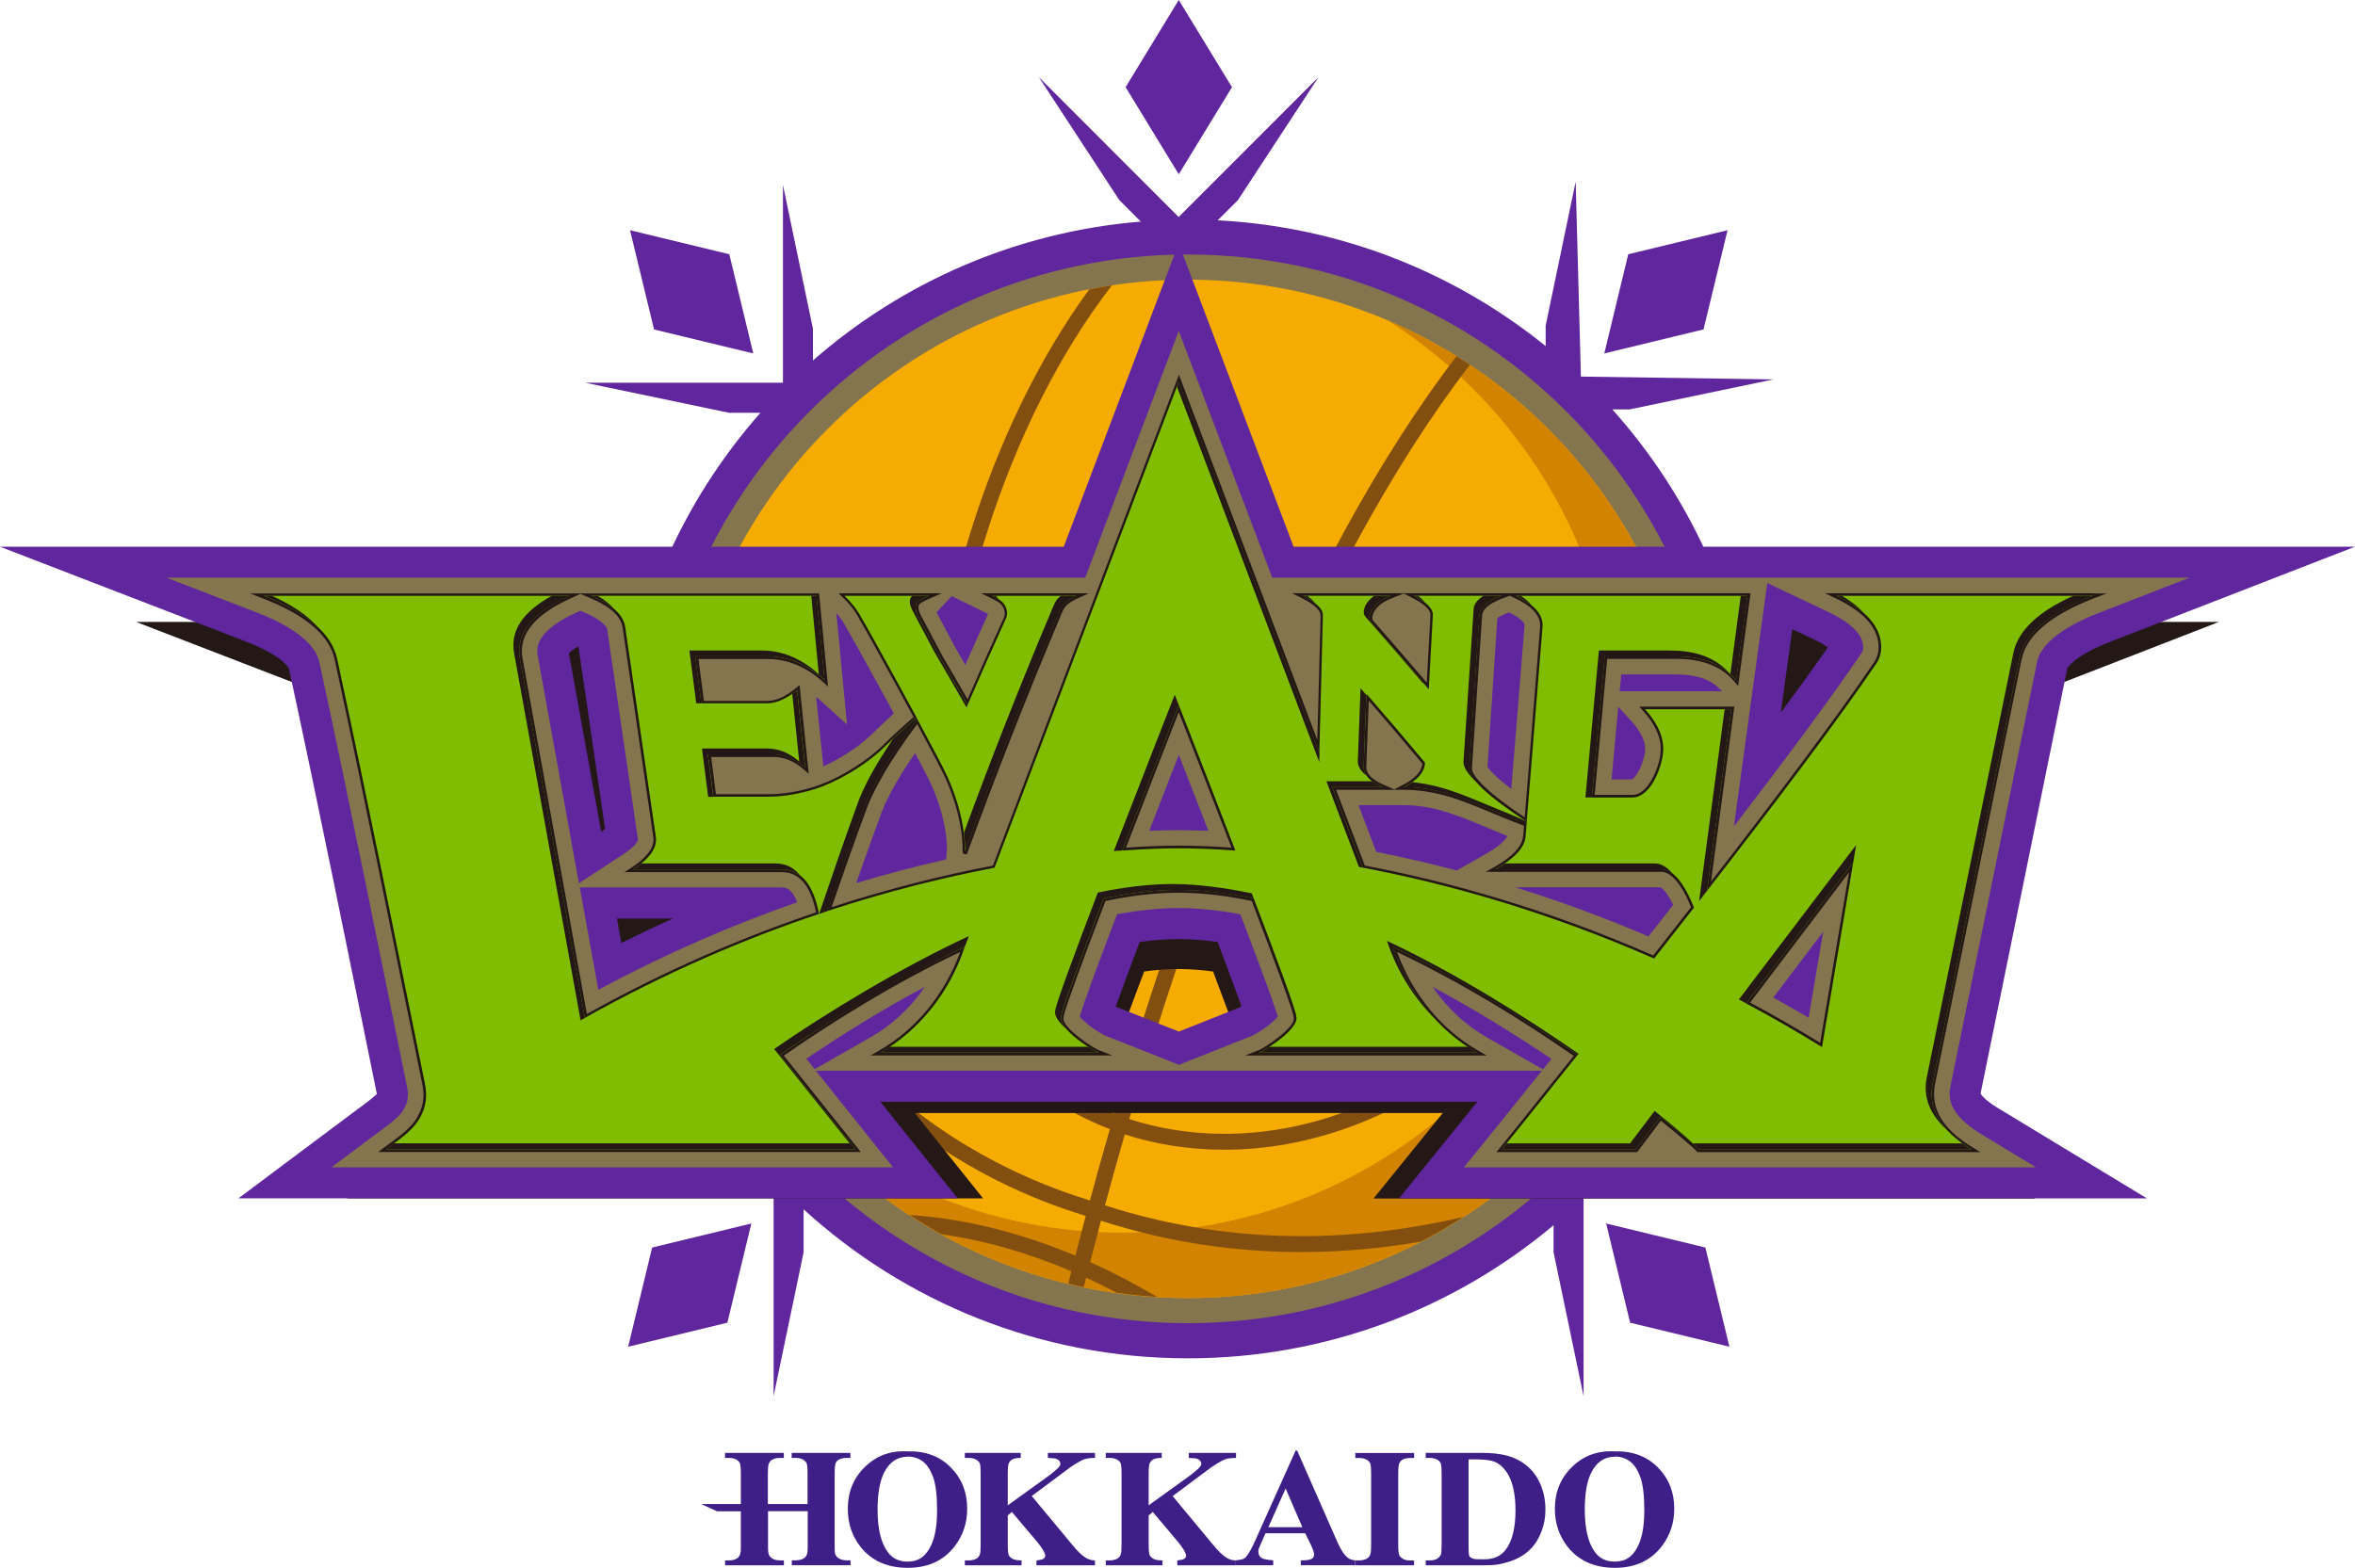 <?xml version="1.0" encoding="UTF-8"?>
<svg id="_レイヤー_2" data-name="レイヤー 2" xmlns="http://www.w3.org/2000/svg" viewBox="0 0 291.97 194.44">
  <defs>
    <style>
      .cls-1 {
        fill: #d28300;
      }

      .cls-1, .cls-2, .cls-3 {
        fill-rule: evenodd;
      }

      .cls-2 {
        fill: #f6ab00;
      }

      .cls-3, .cls-4 {
        fill: #85754e;
      }

      .cls-5 {
        fill: #3e1e87;
      }

      .cls-6 {
        fill: #80bc00;
      }

      .cls-7 {
        fill: #60269e;
      }

      .cls-8 {
        fill: #231815;
      }

      .cls-9 {
        fill: #834f10;
      }
    </style>
  </defs>
  <g id="_レイヤー_1-2" data-name="レイヤー 1">
    <g>
      <path class="cls-7" d="M217.88,98.07c0-.08,0-.16,0-.24,0-1.21-.03-2.42-.09-3.61l-.43-4.82c-1.75-14.76-8.05-28.12-17.47-38.63h2.14l17.84-3.72-23.87-.35-.65-24.17-3.72,17.84v2.55c-11.23-9.08-25.29-14.8-40.66-15.6l2.51-2.51,9.99-15.25-17.34,17.35-17.34-17.35,9.98,15.25,2.67,2.67c-15.51,1.27-29.6,7.55-40.65,17.22v-3.92l-3.72-17.84v24.52s-24.53,0-24.53,0l17.84,3.73h3.9c-9.65,10.94-15.96,24.9-17.34,40.27l-.27,4.99c0,.16,0,.31-.01.47l.11,5.14c.89,15.08,6.52,28.88,15.41,39.95l4.77,5.36s0,0,0,0l-1.04.25v25.51l3.72-17.83v-5.33c12.56,11.47,29.27,18.47,47.62,18.48,17.27,0,33.09-6.21,45.36-16.51v3.36l3.72,17.83v-24.55c1.09-1.05,2.16-2.13,3.19-3.26l3.1-3.67c8.52-10.75,13.97-24.03,15.04-38.53l.21-5.05Z"/>
      <polygon class="cls-7" points="214.18 28.55 201.87 31.53 198.9 43.83 211.2 40.85 214.18 28.55"/>
      <polygon class="cls-7" points="93.39 43.83 90.42 31.53 78.11 28.55 81.09 40.86 93.39 43.83"/>
      <polygon class="cls-7" points="199.13 151.73 202.1 164.03 214.41 167.01 211.43 154.71 199.13 151.73"/>
      <polygon class="cls-7" points="152.74 10.81 146.14 0 139.55 10.81 146.14 21.61 152.74 10.81"/>
      <polygon class="cls-7" points="77.88 167.01 90.18 164.03 93.15 151.73 80.85 154.71 77.88 167.01"/>
      <path class="cls-3" d="M213.54,97.83c0,36.6-29.67,66.26-66.27,66.26s-66.27-29.67-66.27-66.26S110.68,31.56,147.28,31.56s66.27,29.67,66.27,66.27"/>
      <path class="cls-2" d="M210.42,97.83c0,34.87-28.27,63.15-63.15,63.15s-63.14-28.27-63.14-63.15,28.27-63.15,63.14-63.15,63.15,28.27,63.15,63.15"/>
      <path class="cls-1" d="M172.1,39.76c17.1,10.88,28.44,30,28.44,51.77,0,33.87-27.46,61.33-61.33,61.33-16.38,0-31.25-6.41-42.25-16.87,11.53,15.18,29.77,24.99,50.31,24.99,34.87,0,63.15-28.27,63.15-63.15,0-26.06-15.79-48.43-38.32-58.08"/>
      <path class="cls-9" d="M136.48,151.38c8.53,2.75,16.89,3.89,24.86,3.89,5.11,0,10.06-.48,14.8-1.29,1.82-.94,3.58-1.96,5.3-3.06-6.32,1.47-13.06,2.38-20.1,2.38-7.81,0-15.99-1.13-24.35-3.82.75-2.78,1.57-5.72,2.46-8.8,3.82,1.24,7.98,1.9,12.34,1.9h.01c10.16,0,21.37-3.66,31.81-12.3,11.29-9.36,20.44-23.57,26.74-35.33-.06-1.25-.14-2.49-.27-3.73-.54,1.06-1.1,2.13-1.7,3.23-6.22,11.56-15.19,25.35-26.02,34.31-10.13,8.38-20.88,11.85-30.57,11.85-4.17,0-8.14-.65-11.79-1.83,8.37-28.56,22.49-67.88,42.24-93.54-.55-.37-1.1-.72-1.66-1.06-19.95,26.01-34.07,65.34-42.44,93.94-5.18-2.01-9.6-5.12-12.81-9-5.63-6.78-8.33-17.71-8.32-30.18-.02-21.14,7.73-46.59,20.85-63.56-.94.14-1.88.31-2.81.5-12.7,17.36-19.98,42.16-20,63.06,0,12.74,2.71,24.08,8.78,31.43,3.48,4.2,8.22,7.54,13.77,9.65-.89,3.1-1.72,6.06-2.47,8.86-8.62-2.73-40.46-13.47-50.28-60.54-.3,2.01-.51,4.05-.62,6.12,11.34,43.3,42.17,53.8,50.38,56.33-.45,1.72-.89,3.37-1.29,4.93-6.25-2.62-13.2-4.57-20.57-5.05,1.29.84,2.61,1.64,3.95,2.39,5.71.8,11.15,2.47,16.13,4.59-.13.52-.26,1.03-.38,1.54.64.15,1.27.31,1.91.44.1-.38.2-.79.3-1.18,1.31.6,2.58,1.23,3.82,1.88,1.64.23,3.29.4,4.97.5-2.58-1.52-5.35-2.99-8.29-4.32.42-1.63.86-3.35,1.34-5.15"/>
      <path class="cls-5" d="M112.42,179.99c2.22-.08,4.02.56,5.41,1.94,1.39,1.38,2.08,3.11,2.08,5.17,0,1.77-.52,3.32-1.55,4.66-1.37,1.78-3.31,2.67-5.81,2.67s-4.45-.85-5.82-2.55c-1.08-1.34-1.62-2.94-1.62-4.78,0-2.07.7-3.8,2.11-5.17,1.41-1.39,3.13-2.03,5.2-1.95M112.53,180.65c-1.27,0-2.24.65-2.91,1.95-.54,1.07-.82,2.6-.82,4.6,0,2.38.42,4.14,1.26,5.27.58.8,1.4,1.19,2.44,1.19.71,0,1.29-.17,1.77-.51.6-.44,1.07-1.14,1.41-2.11.33-.96.5-2.22.5-3.77,0-1.84-.17-3.22-.51-4.14-.35-.91-.78-1.56-1.31-1.93-.53-.38-1.15-.57-1.84-.57"/>
      <path class="cls-5" d="M127.91,185.52l4.9,5.9c.69.87,1.29,1.45,1.79,1.76.36.22.75.33,1.15.33v.61h-7.25v-.61c.46-.05.76-.12.89-.22.13-.1.2-.23.2-.38,0-.28-.31-.83-.94-1.62l-3.2-3.79-.51.43v3.57c0,.72.04,1.17.12,1.35.08.18.24.33.47.46.23.13.6.2,1.12.2v.61h-7.03v-.61h.46c.4,0,.73-.08.98-.22.18-.1.31-.26.41-.49.08-.17.11-.6.11-1.29v-8.7c0-.71-.03-1.16-.11-1.34-.08-.18-.23-.33-.46-.47-.23-.13-.54-.2-.93-.2h-.46v-.62h6.93v.62c-.47,0-.83.06-1.07.2-.18.1-.32.26-.42.48-.08.17-.12.61-.12,1.32v3.88l5.17-3.73c.72-.58,1.36-1.05,1.36-1.4,0-.26-.15-.46-.44-.61-.15-.08-.52-.12-1.12-.14v-.62h5.85v.62c-.81,0-1.29.12-1.56.26-.28.14-1.2.62-2.2,1.42l-4.08,3.04Z"/>
      <path class="cls-5" d="M145.37,185.52l4.9,5.9c.69.87,1.29,1.45,1.79,1.76.37.22.75.33,1.15.33v.61h-7.25v-.61c.46-.05.75-.12.89-.22.14-.1.2-.23.2-.38,0-.28-.31-.83-.94-1.62l-3.19-3.79-.51.43v3.57c0,.72.04,1.17.12,1.35.08.18.24.33.47.46.24.13.61.2,1.12.2v.61h-7.03v-.61h.46c.41,0,.73-.08.98-.22.18-.1.31-.26.41-.49.08-.17.11-.6.11-1.29v-8.7c0-.71-.04-1.16-.11-1.34-.07-.18-.23-.33-.46-.47-.23-.13-.54-.2-.93-.2h-.46v-.62h6.94v.62c-.47,0-.83.06-1.08.2-.18.1-.31.26-.42.48-.08.17-.12.61-.12,1.32v3.88l5.17-3.73c.71-.58,1.36-1.05,1.36-1.4,0-.26-.15-.46-.44-.61-.15-.08-.52-.12-1.12-.14v-.62h5.86v.62c-.81,0-1.29.12-1.56.26-.28.14-1.2.62-2.2,1.42l-4.08,3.04Z"/>
      <path class="cls-5" d="M161.81,190.15h-4.92l-.59,1.35c-.19.46-.29.59-.29.89,0,.4.15.68.47.86.19.11.65.19,1.37.25v.61h-4.64v-.61c.5-.08.91-.05,1.24-.39.32-.34.72-1.04,1.19-2.1l4.99-11.12h.19l5.03,11.43c.48,1.08.87,1.53,1.18,1.81.23.21.56.33.98.37v.61h-6.74v-.61h.28c.54,0,.92-.08,1.14-.23.15-.11.23-.26.23-.47,0-.12-.02-.25-.06-.38-.01-.06-.11-.32-.3-.77l-.74-1.5ZM161.46,189.39l-2.07-4.8-2.14,4.8h4.21Z"/>
      <path class="cls-5" d="M175.31,193.51v.61h-7.29v-.61h.46c.4,0,.73-.08.98-.22.18-.09.32-.26.42-.49.07-.17.11-.6.11-1.29v-8.7c0-.71-.04-1.16-.11-1.34-.08-.18-.23-.33-.46-.46-.23-.13-.54-.2-.93-.2h-.46v-.62h7.29v.62h-.46c-.4,0-.73.07-.98.21-.18.1-.32.26-.42.49-.07.17-.11.6-.11,1.3v8.7c0,.71.04,1.16.12,1.33.08.18.23.33.46.47.23.14.54.21.93.21h.46Z"/>
      <path class="cls-5" d="M182.83,194.12h-6.07v-.61h.47c.4,0,.71-.06.93-.2.21-.12.37-.3.48-.52.06-.14.09-.58.09-1.29v-8.7c0-.71-.04-1.16-.11-1.34-.08-.17-.23-.33-.46-.46-.23-.13-.54-.2-.93-.2h-.47v-.62h7.05c1.66,0,3,.23,4.01.68,1.24.56,2.19,1.4,2.82,2.52.64,1.13.96,2.39.96,3.82,0,.98-.16,1.88-.48,2.7-.31.82-.72,1.51-1.22,2.05-.5.54-1.08.97-1.73,1.29-.65.33-1.45.58-2.4.76-.42.08-1.08.12-1.97.12h-.99ZM183.09,180.98c-.07,0-.95,0-1.02,0v10.88c0,.58.03.93.08,1.06.05.13.15.23.28.3.14.07.32.12.55.14.08,0,.97.01,1.06.01,1.15,0,2.02-.39,2.62-1.17.82-1.06,1.23-2.7,1.23-4.92,0-1.78-.28-3.22-.84-4.28-.45-.83-1.02-1.4-1.71-1.71-.47-.2-1.21-.3-2.25-.31"/>
      <path class="cls-5" d="M200.08,179.99c2.22-.08,4.02.56,5.41,1.94,1.39,1.38,2.08,3.11,2.08,5.17,0,1.77-.52,3.32-1.55,4.66-1.37,1.78-3.3,2.67-5.8,2.67s-4.44-.85-5.82-2.55c-1.08-1.34-1.63-2.94-1.63-4.78,0-2.07.71-3.8,2.12-5.17,1.4-1.39,3.14-2.03,5.2-1.95M200.2,180.65c-1.27,0-2.24.65-2.91,1.95-.54,1.07-.81,2.6-.81,4.6,0,2.38.42,4.14,1.25,5.27.58.8,1.4,1.19,2.45,1.19.7,0,1.3-.17,1.77-.51.61-.44,1.07-1.14,1.41-2.11.33-.96.5-2.22.5-3.77,0-1.84-.17-3.22-.51-4.14-.35-.91-.78-1.56-1.31-1.93-.53-.38-1.14-.57-1.84-.57"/>
      <path class="cls-5" d="M103.57,181.51c.1-.23.24-.4.42-.49.24-.15.57-.22.98-.22h.46v-.62h-7.28v.62h.46c.39,0,.7.06.94.2.23.14.38.29.46.47.07.18.11.63.11,1.34v3.71h-4.92v-3.71c0-.7.04-1.13.12-1.3.1-.23.24-.4.42-.49.25-.15.57-.22.98-.22h.46v-.62h-7.29v.62h.46c.39,0,.7.06.93.2.23.14.38.29.46.47.07.18.11.63.11,1.34v3.71h-4.92l1.97.9h2.95v4.32c0,.7-.04.89-.11,1.06-.1.24-.23.4-.41.49-.24.14-.57.22-.97.22h-.46v.61h7.29v-.61h-.46c-.39,0-.7-.07-.93-.21-.23-.13-.38-.29-.46-.47-.08-.18-.12-.39-.12-1.1v-4.32h4.92v4.32c0,.7-.04.89-.11,1.06-.1.24-.24.4-.42.49-.24.14-.57.22-.98.22h-.46v.61h7.28v-.61h-.46c-.39,0-.7-.07-.93-.21-.24-.13-.39-.29-.47-.47-.08-.18-.11-.39-.11-1.1v-8.93c0-.7.04-1.13.11-1.3"/>
      <path class="cls-8" d="M234.14,137.25c-.05-.08-.07-.11-.08-.13,0,0,0-.03,0-.07,3.17-15.5,6.33-31.01,9.49-46.52v-.06c.07-.1.31-.47.95-.96.74-.57,1.99-1.28,3.79-1.97l26.8-10.41h-116.37l-12.6-33.26-12.61,33.26H16.88l26.98,10.41c2.04.78,3.34,1.58,4.02,2.18.35.3.54.54.63.68.05.07.07.11.07.13v.06c3.34,15.46,6.43,30.93,9.6,46.47,0,.05.02.08.02.11,0,0,0,.01-.01.02-.22.23-1.28,1.08-2.16,1.69l-13.01,9.74h78.86l-8.46-10.59h65.45c-.94,1.17-1.47,1.82-1.47,1.82l-7.11,8.78h82.02s-16.48-10-16.48-10c-1.03-.64-1.53-1.15-1.68-1.37M153.01,127.54c-.09.06-.18.11-.24.14l-6.63,2.63-6.69-2.65c-.05-.03-.13-.08-.21-.13.18-.5.38-1.07.6-1.66.56-1.54,1.25-3.39,2.01-5.39,1.49-.21,2.92-.31,4.27-.31s2.79.11,4.28.31c.83,2.2,1.58,4.21,2.17,5.82.16.44.31.85.44,1.23h0ZM212.16,95.19c.45-3.25.89-6.49,1.24-9l2.54,1.21c.6.29,1.05.56,1.36.77l-.36.53c-1.36,1.94-2.96,4.16-4.72,6.56l-.06-.06Z"/>
      <path class="cls-7" d="M245.65,135.77c-.06-.09-.08-.13-.09-.15,0-.01,0-.04,0-.07,3.58-17.54,7.15-35.07,10.73-52.61l.02-.06c.06-.12.34-.53,1.07-1.08.84-.64,2.24-1.45,4.28-2.23l30.3-11.77h-131.58l-14.25-37.61-14.25,37.61H0l30.51,11.77c2.3.88,3.77,1.79,4.54,2.46.39.34.61.61.71.76.05.08.07.13.08.15v.06c3.78,17.48,7.28,34.97,10.86,52.54.01.05.02.09.02.12,0,0,0,.01-.01.02-.25.26-1.45,1.23-2.44,1.92l-14.71,11.01h89.17l-9.58-11.98h74c-1.06,1.31-9.7,11.99-9.7,11.99h92.73s-18.63-11.3-18.63-11.3c-1.17-.72-1.73-1.3-1.9-1.55M74.53,103.14c-1.33-7.38-2.67-14.76-4-22.14.15-.15.55-.47,1.18-.85,1.1,7.58,2.21,15.12,3.31,22.66l-.49.32ZM77.03,116.95c-.18-1.02-.37-2.03-.54-3.04h6.94c-2.12.95-4.25,1.96-6.4,3.04M153.92,124.79c-.1.07-.2.12-.27.16l-7.5,2.98-7.57-2.99c-.06-.04-.14-.09-.24-.15.2-.57.43-1.2.68-1.87.64-1.74,1.42-3.82,2.27-6.1,1.69-.24,3.31-.36,4.83-.36s3.15.12,4.84.36c.94,2.49,1.79,4.76,2.45,6.58.18.5.35.96.5,1.38,0,0,0,0,0,0M226.21,80.86c-1.53,2.19-3.34,4.7-5.35,7.42l-.06-.07c.51-3.67,1.01-7.35,1.41-10.18l2.87,1.36c.69.33,1.19.64,1.54.88l-.4.6Z"/>
      <path class="cls-4" d="M157.73,71.64l-11.59-30.6-11.6,30.6H20.65l11.24,4.34c5.17,1.98,7.36,4.29,7.72,6.2,3.78,17.52,7.27,35.03,10.85,52.59.08.36.11.69.11,1.01,0,.6-.11,1.14-.63,1.97-.49.82-2.12,2.02-3.44,2.97l-5.4,4.04h69.61l-9.57-11.98h90.02c-4.05,5.07-6.67,8.3-6.7,8.33l-2.96,3.65h70.91l-6.86-4.16c-2.93-1.83-3.84-3.41-3.84-4.96,0-.27.03-.56.09-.86,3.58-17.55,7.15-35.08,10.74-52.61.3-1.84,2.49-4.17,7.75-6.19l11.16-4.34h-113.72ZM226.03,115.57c-.6,3.55-1.2,7.1-1.8,10.64-1.46-.87-2.92-1.7-4.38-2.5,2-2.63,4.08-5.38,6.17-8.14M202.29,89.47c1.28,1.42,1.67,2.52,1.68,3.41,0,.11-.01.22-.03.36h0c-.05.56-.4,1.76-.86,2.52-.22.39-.48.7-.62.81-.07.05-.11.08-.13.08h-2.53c.28-3.01.55-6.01.83-9.01l1.66,1.83ZM213.49,85.72c-3.18,0-6.36,0-9.54,0h-3.14c.06-.69.13-1.39.19-2.08h6.88c2.8.03,4.44.76,5.6,2.08M207.43,112.23c-1.03,1.31-2.05,2.62-3.06,3.9-5.69-2.44-11.22-4.44-16.49-6.09h18s.12.07.27.2c.28.26.73.86,1.19,1.77.03.07.07.14.11.22M184.32,105.84l-3.72,2.11c-3.49-.92-6.82-1.68-9.98-2.31l-2.19-5.79h5.66c1.58,0,3.27.26,5.07.8,1.1.33,2.81.96,5,1.9,1.03.43,1.94.81,2.74,1.13-.01.03-.04.07-.08.12-.24.4-.97,1.19-2.51,2.03M189.01,77.6c-.54,6.73-1.09,13.48-1.64,20.23-.77-.58-1.4-1.1-1.88-1.55-.52-.48-.87-.88-1.02-1.11-.02-.03-.04-.06-.05-.09.41-6.14.82-12.28,1.22-18.42.03-.03.08-.07.15-.11.22-.15.62-.35,1.16-.56l.13-.05c.89.42,1.46.85,1.69,1.13.28.35.22.32.25.48,0-.02,0,0,0,.05M79.1,104.18c-.02.06-.09.24-.32.5-.27.32-.73.76-1.5,1.26l-5.51,3.59c-1.7-9.4-3.41-18.8-5.1-28.2-.04-.22-.06-.41-.06-.6.02-.75.23-1.35.96-2.2.73-.81,2.03-1.73,3.94-2.59l.44-.2.51.22c2.33.95,2.86,1.98,2.82,2.08,1.27,8.72,2.54,17.39,3.81,26.05v.08h0ZM98.83,111.89c-7.85,2.74-16.16,6.3-24.65,10.86-.77-4.23-1.54-8.46-2.3-12.7h25.02c.66.05.77.1,1.25.59.21.24.46.66.68,1.24M101.17,86.39l3.84,3.45-.55-5.74c-.25-2.69-.51-5.38-.77-8.07.48.53.85,1.07,1.13,1.62l.7,1.22c.43.76,1.07,1.89,1.77,3.17,1.05,1.89,2.31,4.19,3.53,6.44-.8.73-1.74,1.59-2.66,2.5-1.72,1.71-4.18,3.21-6.09,4.07v-.12c-.3-2.84-.6-5.69-.89-8.54M117.3,106.58c-3.54.8-7.27,1.77-11.15,2.93,1.03-2.96,2.1-5.92,3.19-8.89.92-2.32,2.63-5.07,4.12-7.22.98,1.85,1.74,3.33,1.99,3.89,1.81,4.02,1.95,7.05,1.95,7.92,0,.25-.1,1.36-.1,1.36M117.99,73.93l4.04,1.97s.15.08.33.17c.05.02.1.05.14.08-.95,2.1-1.9,4.2-2.82,6.3-.38-.66-.77-1.31-1.15-1.97-.19-.37-1.75-3.29-2.42-4.54l1.87-2.01ZM146.14,102.95h-.32c-1.01,0-2.12.04-3.34.09,1.36-3.53,2.66-6.84,3.67-9.43,1.01,2.59,2.3,5.9,3.67,9.43-1.35-.06-2.58-.08-3.68-.09M133.89,126.13h0s0-.18,0-.18c.23-.76.8-2.39,1.52-4.37.83-2.27,1.91-5.12,3.08-8.2,2.63-.49,5.2-.77,7.64-.77s5.02.28,7.65.77c1.25,3.3,2.4,6.35,3.26,8.7.48,1.31.86,2.4,1.12,3.18.12.34.2.62.26.82-.26.3-.81.84-1.36,1.23-.76.58-1.79,1.14-1.8,1.13l-9.1,3.61-9.11-3.61c-.06,0-1.34-.71-2.16-1.39-.42-.33-.8-.69-1.01-.93M219.11,72.31l7.62,3.61c3.42,1.66,4.25,3.11,4.25,4.34,0,0,0,.02.02.1-.02.18-.08.38-.14.51-.02.06-.06.11-.06.11l-.19.27h0c-3.66,5.41-9.43,13.14-15.64,21.24.58-4.33,4.14-30.18,4.14-30.18M101.01,132.6l-1.04-1.3c4.41-2.99,9.41-6.11,14.7-8.92-1.77,2.59-4.05,4.72-6.64,6.2l-7.02,4.01ZM184.25,128.59c-2.59-1.48-4.86-3.61-6.64-6.2,5.29,2.82,10.31,5.95,14.73,8.93-.35.44-.7.88-1.04,1.3l-7.05-4.02Z"/>
      <path class="cls-8" d="M259.48,73.57h-33.21l1.28.61c3.68,1.75,5.36,3.79,5.36,6.1,0,1.15-.57,1.84-.56,1.85-4.57,6.76-12.34,17.04-20.22,27.2.94-7.11,1.89-14.22,2.84-21.33l.04-.37h-11.78l.49.54c1.48,1.64,2.18,3.2,2.18,4.7,0,.19-.01.38-.03.57-.18,1.82-1.62,5.22-3.49,5.13h-4.67c.52-5.62,1.03-11.24,1.55-16.86h8.64c3.19,0,5.54.95,7.12,2.81l.47.56.1-.72c.46-3.47.92-6.95,1.39-10.43l.04-.36h-56.81l1.2.61c1.64.81,2.34,1.6,2.3,2.1,0,0,0,.02.02.1-.14,5.08-.28,10.22-.41,15.38l-17.16-45.28-23.06,60.87c-6.05,1.15-12.8,2.81-20,5.15,1.44-4.18,2.92-8.35,4.46-12.52,1.5-3.75,4.55-8.06,6.16-10.18,1.65,3.07,3.07,5.76,3.5,6.72,1.94,4.31,2.12,7.63,2.12,8.71,0,.25,0,.34,0,.39.05.26.09.26.32.32h.22l.07-.21c3.53-9.65,7.32-19.3,11.38-28.96.31-.81.58-1.34.75-1.54.23-.3.75-.68,1.54-1.03l1.36-.62h-13.33l1.24.61s.72.35.96.53c.46.32.72.84.72,1.35,0,.16-.03.32-.08.47-1.55,3.38-3.06,6.78-4.53,10.18-1.02-1.77-2.04-3.54-3.08-5.3h0c-.2-.4-2.56-4.83-2.71-5.1-.23-.44-.3-.75-.3-.96,0-.45.27-.57.51-.71.28-.16.93-.45.94-.45l1.43-.62h-12.79l.57.55c.88.84,1.55,1.72,2.03,2.66l.09.18h.02c.59,1,3.83,6.85,6.59,11.95-.94.82-2.36,2.1-3.73,3.44-2.61,2.56-6.31,4.5-8.49,5.18-2.03.64-3.95.95-5.76.95h-6.52c-.2-1.54-.4-3.08-.59-4.62h7.66c1.38,0,2.63.5,3.82,1.55l.62.54-.09-.82c-.33-3.2-.66-6.4-.99-9.59l-.06-.59-.46.38c-1.31,1.08-2.49,1.58-3.54,1.58h-7.86c-.22-1.73-.44-3.46-.67-5.19h8.6c2.44,0,4.72.94,6.85,2.85l.61.55-.08-.82c-.33-3.48-.66-6.95-1-10.43l-.03-.29H31l1.59.62c5.4,2.08,8.28,4.65,8.91,7.6,3.78,17.53,7.27,35.05,10.85,52.6.09.44.15.9.15,1.39,0,.91-.21,1.89-.93,3.01-.87,1.36-2.66,2.54-3.91,3.47l-.77.58h59.83l-9.55-11.95c6.24-4.32,13.86-9.06,21.88-12.86-1.94,5.3-5.54,9.65-10.07,12.24l-1.05.6h29.98l-1.57-.62c-.94-.31-4.61-2.86-4.49-3.97,0-.06,0-.09.01-.12l.03-.12-.02-.04c.12-.78,2.45-7.16,5.19-14.29,3.09-.64,6.13-1.02,9.06-1.02s5.97.38,9.07,1.02c2.78,7.26,5.14,13.72,5.19,14.33,0,.04,0,.08.01.11,0,.04.01.08.01.14.13,1.11-3.55,3.66-4.48,3.97l-1.56.62h29.97l-1.05-.6c-4.53-2.58-8.13-6.94-10.07-12.24,8.03,3.81,15.66,8.55,21.9,12.88-5.42,6.81-9.15,11.41-9.16,11.42l-.42.52h17.43l.11-.13s1.05-1.39,2.84-3.77c2.47,1.98,4.07,3.4,4.46,3.8l.09.1h35.06l-.98-.6c-3.21-1.95-4.76-4.14-4.76-6.6,0-.41.04-.83.13-1.26,3.57-17.54,7.15-35.07,10.72-52.61.58-2.92,3.48-5.48,8.94-7.6l1.6-.62h-1.72ZM188.82,103.73c-.08,1.16-1.22,2.48-3.56,3.79l-1.05.6h21.71c.98-.02,2.07.92,3.13,3.03.22.45.42.9.6,1.36-1.58,2.02-3.15,4.02-4.68,5.98-13.15-5.76-25.47-9.19-35.76-11.15l-3.56-9.39h8.45c1.79,0,3.66.29,5.62.87,1.22.37,2.96,1.02,5.21,1.98,1.63.69,2.96,1.22,4.02,1.61-.04.44-.07.88-.11,1.33M169.39,95.12c.11-2.77.21-5.5.31-8.23,2.26,2.6,4.47,5.2,6.64,7.81-.09.93-.83,1.82-2.4,2.63l-1.09.57-1.31-.58c-1.53-.67-2.16-1.42-2.15-2.18v-.02ZM216.98,124.33c3.85-5.09,8.12-10.71,12.26-16.15-1.19,7.04-2.38,14.09-3.58,21.14-2.91-1.79-5.81-3.45-8.68-4.99M152.68,105.12c-2.53-.18-4.73-.25-6.54-.25s-4.01.07-6.54.25c2.87-7.44,5.65-14.52,6.54-16.8.89,2.28,3.67,9.35,6.54,16.8M187.17,73.87l.65.31c2.17,1.02,3.12,2.15,3.12,3.36,0,.06,0,.13,0,.21-.64,7.86-1.28,15.73-1.91,23.61-4.38-2.89-6.61-5.11-6.54-6.1v-.03c.41-6.31.84-12.61,1.26-18.9.03-.73.8-1.48,2.56-2.13l.88-.32ZM172.54,74.19l1.49-.58,1.11.56c1.57.78,2.22,1.54,2.2,2.06,0,0,0,.03,0,.08-.16,2.77-.3,5.55-.45,8.35-2.17-2.56-4.39-5.11-6.63-7.67,0,0,0,0,0-.01-.06-.06-.11-.14-.13-.38,0-.09.01-.18.05-.3.27-.87,1-1.57,2.37-2.11M71.93,73.64l1.29.55c2.54,1.07,3.79,2.31,3.97,3.62,1.27,8.67,2.54,17.34,3.81,26.01.02.11.02.21.02.31.01,1.06-.84,2.22-2.68,3.43l-.91.59h19.47c2.14,0,3.55,1.55,4.28,4.99-8.97,3.03-18.59,7.12-28.42,12.61-2.66-14.69-5.31-29.37-7.97-44.06-.06-.32-.09-.63-.09-.94,0-2.47,1.9-4.66,6.03-6.54l1.21-.55Z"/>
      <path class="cls-6" d="M259.22,73.89h-31.53c3.72,1.76,5.54,3.89,5.54,6.39,0,1.26-.64,2.05-.64,2.05-4.7,6.95-12.81,17.66-20.95,28.13,1-7.5,2-15,3-22.5h-10.69c1.7,1.88,2.43,3.72,2.22,5.52-.22,1.88-1.57,5.42-3.81,5.42h-5.02c.54-5.84,1.06-11.67,1.6-17.5h8.93c3.25,0,5.72.97,7.36,2.92.47-3.47.93-6.95,1.39-10.43h-28.67c2.32,1.09,3.41,2.37,3.29,3.87-.65,8.05-1.3,16.1-1.96,24.15-4.78-3.14-7.23-5.39-7.13-6.73.42-6.29.83-12.59,1.25-18.89.06-.95.98-1.75,2.77-2.41h-10.89c1.63.82,2.41,1.62,2.36,2.41-.16,3.06-.33,6.12-.5,9.19-2.34-2.76-4.72-5.52-7.15-8.28,0,0-.35-.35-.14-1.01.31-.98,1.14-1.75,2.56-2.31h-10.88c1.68.84,2.49,1.65,2.48,2.41-.14,5.7-.29,11.4-.44,17.1l-17.44-46.02-22.83,60.24c-6.25,1.19-13.25,2.91-20.75,5.38,1.5-4.38,3.05-8.76,4.67-13.14,1.63-4.07,5.01-8.7,6.51-10.66,1.76,3.26,3.29,6.14,3.75,7.18,2.42,5.38,2.13,9.23,2.14,9.23,3.53-9.66,7.32-19.31,11.38-28.97.31-.82.58-1.36.8-1.62.29-.35.84-.75,1.66-1.12h-10.46s.71.35,1,.55c.72.51,1.04,1.43.75,2.19-1.63,3.59-3.24,7.19-4.79,10.78-1.12-1.95-2.25-3.9-3.4-5.85,0,0-2.57-4.83-2.72-5.12-.78-1.51.03-1.92.34-2.09.31-.18.97-.46.97-.46h-10.44c.89.86,1.6,1.77,2.1,2.74.05,0,3.76,6.68,6.82,12.34-.92.81-2.45,2.17-3.91,3.6-2.65,2.61-6.37,4.55-8.62,5.26-2.06.64-4.01.97-5.86.97h-6.8c-.23-1.76-.45-3.52-.68-5.27h8.03c1.46,0,2.8.55,4.03,1.63-.33-3.2-.65-6.39-.99-9.59-1.34,1.1-2.59,1.65-3.75,1.65h-8.14c-.25-1.94-.5-3.89-.75-5.83h8.97c2.53,0,4.89.97,7.06,2.93-.33-3.47-.67-6.96-1-10.44h-27.88c2.57,1.09,3.94,2.37,4.17,3.87,1.27,8.67,2.54,17.34,3.8,26.01.2,1.36-.75,2.71-2.81,4.05h18.39c2.4,0,3.95,1.84,4.65,5.52-9.15,3.07-18.98,7.25-29.03,12.9-2.68-14.84-5.37-29.67-8.05-44.5-.56-3.1,1.44-5.7,6.12-7.84h-37.88c5.43,2.09,8.43,4.71,9.11,7.84,3.78,17.53,7.28,35.05,10.86,52.6.27,1.31.33,2.85-.82,4.64-.94,1.45-2.75,2.63-3.99,3.55h58.21l-9.35-11.7c6.48-4.5,14.47-9.48,22.89-13.41-1.89,5.69-5.66,10.38-10.46,13.13h27.08c-1.07-.42-5.05-3-4.66-4.48-.01-.61,2.4-7.12,5.27-14.64,3.17-.67,6.29-1.06,9.3-1.06s6.13.39,9.3,1.06c2.87,7.52,5.29,14.03,5.27,14.64.39,1.48-3.59,4.05-4.66,4.48h27.07c-4.8-2.74-8.57-7.44-10.46-13.13,8.43,3.93,16.44,8.92,22.92,13.42-5.54,6.95-9.37,11.68-9.37,11.68h16.61s1.13-1.5,3.04-4.03c2.62,2.1,4.31,3.59,4.75,4.03h33.78c-3.79-2.3-5.42-5.03-4.78-8.19,3.58-17.53,7.15-35.07,10.73-52.6.63-3.1,3.65-5.7,9.14-7.84h-.26ZM146.14,105.2c-1.92,0-4.28.08-7.01.28,3.55-9.21,7.02-18.03,7.02-18.03,0,0,3.47,8.82,7.01,18.03-2.74-.21-5.1-.28-7.02-.28M168.97,107.61l-3.79-10h6.22c-1.59-.7-2.37-1.55-2.33-2.55.12-3,.23-6,.34-9.01,2.47,2.84,4.89,5.68,7.26,8.53v.03c-.06,1.14-.93,2.14-2.58,2.99,1.83,0,3.73.3,5.71.89,1.24.37,2.99,1.04,5.24,1.99,1.75.74,3.16,1.3,4.23,1.69-.05.53-.08,1.05-.13,1.57-.11,1.36-1.36,2.71-3.73,4.05h20.5c1.2,0,2.35,1.07,3.42,3.21.25.51.48,1.03.69,1.55-1.67,2.14-3.33,4.27-4.95,6.32-13.28-5.85-25.73-9.3-36.1-11.27M216.49,124.44c4.16-5.49,8.81-11.62,13.27-17.49-1.29,7.63-2.58,15.27-3.87,22.9-3.15-1.95-6.28-3.75-9.4-5.41"/>
      <path class="cls-8" d="M214.64,87.96h-.82c-.97,7.26-2.2,16.53-3.17,23.79.33-.43.66-.85.99-1.29.91-6.83,2.09-15.67,3-22.5"/>
      <path class="cls-8" d="M168.97,107.61l-3.79-10h6.23c-.51-.22-.93-.47-1.28-.72h-5.68l4.03,10.62c.15.03.33.07.49.1"/>
      <path class="cls-8" d="M168.68,85.34c-.11,3-.23,6-.34,9.01-.02.67.34,1.28,1.06,1.82-.23-.34-.34-.71-.33-1.09.11-2.96.22-5.92.33-8.88-.24-.28-.47-.57-.72-.85"/>
      <path class="cls-8" d="M227.69,73.89c1.38.66,2.5,1.36,3.36,2.12-.66-.75-1.57-1.46-2.71-2.12h-.66Z"/>
      <path class="cls-8" d="M214.53,83.58c.25.23.5.48.72.74.47-3.48.93-6.95,1.39-10.43h-.82c-.43,3.23-.86,6.46-1.29,9.69"/>
      <path class="cls-8" d="M163.56,94.51c0-.37.02-.75.03-1.12l-17.44-46.03-.23.6,17.64,46.54Z"/>
      <path class="cls-8" d="M182.7,75.57c-.42,6.29-.84,12.59-1.26,18.88-.05.69.58,1.62,1.84,2.77-.76-.82-1.15-1.51-1.11-2.04.42-6.29.83-12.59,1.25-18.89.06-.95.98-1.75,2.77-2.41h-2.26c-.78.5-1.2,1.05-1.24,1.68"/>
      <path class="cls-8" d="M205.18,107.08h-18.6c-.35.24-.73.48-1.17.73h20.5c.51,0,1.02.21,1.52.61-.73-.89-1.48-1.34-2.25-1.34"/>
      <path class="cls-8" d="M195.72,130.69c-6.48-4.51-15.34-10.07-23.76-14,1.26,3.81,3.38,7.15,6.07,9.78-2.35-2.51-4.19-5.59-5.35-9.05,8.08,3.76,16.6,9.07,22.92,13.42.04-.05.08-.1.12-.15"/>
      <path class="cls-8" d="M163.02,74.79c-.2-.3-.53-.59-.96-.9h-.51c.6.3,1.09.6,1.47.9"/>
      <path class="cls-8" d="M216.49,124.44c3.78-4.99,9.21-12.14,13.27-17.49.12-.72.24-1.45.37-2.17-4.46,5.87-10.38,13.67-14.54,19.16.3.16.6.34.9.5"/>
      <path class="cls-8" d="M175.79,73.89h-.49c.56.28,1.01.56,1.36.83-.19-.27-.48-.55-.87-.83"/>
      <path class="cls-8" d="M188.55,73.89h-.59c.78.37,1.41.76,1.92,1.17-.32-.41-.77-.8-1.33-1.17"/>
      <path class="cls-8" d="M207.16,80.67h-8.93c-.53,5.84-1.13,12.39-1.67,18.23h.79c.51-5.59,1.09-11.91,1.6-17.5h8.93c2.77,0,4.96.71,6.56,2.13-1.64-1.9-4.08-2.85-7.29-2.85"/>
      <path class="cls-8" d="M175.12,96.99c-.3.22-.64.43-1.03.63,1.83,0,3.73.3,5.71.89,1.24.37,2.99,1.04,5.24,1.99,1.37.57,3.19,1.38,4.23,1.69l.02-.28c-1.09-.57-3.23-1.4-4.98-2.13-2.25-.96-4-1.62-5.24-1.99-1.36-.41-2.67-.66-3.96-.79"/>
      <path class="cls-8" d="M74.09,73.89h-.74c1.15.49,2.05,1.02,2.72,1.59-.45-.57-1.11-1.09-1.98-1.59"/>
      <path class="cls-8" d="M172.43,73.89h-2.06c-.62.45-1.04.97-1.23,1.58-.21.66.14,1.01.14,1.01,2.43,2.76,4.81,5.52,7.15,8.27,0-.03,0-.07,0-.1-2.12-2.48-4.25-4.96-6.44-7.44,0,0-.35-.35-.14-1.01.31-.98,1.14-1.75,2.56-2.31"/>
      <path class="cls-8" d="M110.28,129.81c-.37.25-.75.51-1.14.73h27.08c-.28-.11-.77-.38-1.33-.73h-24.62Z"/>
      <path class="cls-8" d="M155.2,110.79c-3.17-.67-6.77-1.16-9.79-1.16s-6.14.4-9.3,1.06c-2.87,7.51-5.28,14.03-5.28,14.64-.17.65.5,1.51,1.39,2.3-.49-.57-.78-1.12-.66-1.57-.01-.61,2.4-7.13,5.27-14.64,3.17-.67,6.29-1.06,9.3-1.06,2.86,0,6.3.46,9.3,1.06-.08-.21-.16-.42-.24-.63"/>
      <path class="cls-8" d="M119.61,117.41c.17-.44.36-.87.5-1.32-8.42,3.92-17.65,9.5-24.13,14l9.35,11.7h-56.49c-.35.26-.69.5-.99.72h58.21l-9.35-11.7c6.15-4.28,14.93-9.58,22.89-13.41"/>
      <path class="cls-8" d="M98.22,86.02c.29,2.81.58,5.61.87,8.42-1.23-1.08-2.58-1.62-4.03-1.62h-8.03c.23,1.76.55,4.24.77,6h.63c-.19-1.52-.49-3.76-.68-5.27h8.03c1.46,0,2.8.55,4.03,1.63-.33-3.2-.65-6.39-.99-9.59-.2.17-.41.3-.61.45"/>
      <path class="cls-8" d="M33.71,73.89h-1c2.94,1.13,5.15,2.43,6.67,3.86-1.25-1.43-3.13-2.71-5.68-3.86"/>
      <path class="cls-8" d="M259.22,73.89h-2.19c-4.4,1.99-6.86,4.36-7.42,7.11-3.58,17.54-7.15,35.07-10.73,52.61-.49,2.43.37,4.61,2.53,6.54-1.61-1.74-2.23-3.68-1.8-5.81,3.58-17.53,7.15-35.07,10.73-52.6.63-3.09,3.65-5.7,9.14-7.83h-.26Z"/>
      <path class="cls-8" d="M242.97,141.8h-33.08c-.44-.44-2.12-1.93-4.75-4.03-1.91,2.53-3.05,4.03-3.05,4.03h-15.29c-.38.47-.59.72-.59.72h16.61s1.13-1.5,3.04-4.03c2.62,2.1,4.31,3.59,4.74,4.03h33.78c-.39-.24-.74-.48-1.09-.72h-.33Z"/>
      <path class="cls-8" d="M157.38,129.81c-.55.35-1.04.62-1.32.73h27.07c-.39-.22-.76-.48-1.14-.73h-24.62Z"/>
      <path class="cls-8" d="M70.59,73.89h-2.17c-3.63,1.99-5.18,4.36-4.68,7.11,2.68,14.83,5.56,30.69,8.24,45.53.18-.1.36-.19.54-.29-2.62-14.5-5.43-30.01-8.05-44.5-.56-3.09,1.44-5.7,6.12-7.83"/>
      <path class="cls-8" d="M101.5,83.6c-2.17-1.95-4.54-2.93-7.07-2.93h-8.96c.25,1.94.59,4.61.85,6.55h.63c-.22-1.7-.53-4.13-.75-5.83h8.97c2.53,0,4.89.97,7.06,2.93-.33-3.47-.67-6.96-1-10.44h-.65c.3,3.24.61,6.47.93,9.71"/>
      <path class="cls-8" d="M78.51,107.81h18.39c.89,0,1.65.25,2.3.75-.79-.98-1.79-1.48-3.03-1.48h-16.67c-.3.25-.62.49-1,.73"/>
      <path class="cls-8" d="M146.15,87.45c-.32-.81-.51-1.29-.51-1.29,0,0-3.99,10.17-7.55,19.38.36-.02.69-.04,1.04-.07,2.92-7.57,6.24-16.04,7.02-18.03"/>
      <path class="cls-8" d="M107.24,99.85c1.57-3.92,4.94-8.59,6.51-10.66-.05-.09-.06-.12-.11-.21-.7.61-1.87,1.67-2.89,2.61-1.5,2.2-3.21,4.97-4.23,7.53-1.62,4.38-3.47,9.83-4.97,14.22.37-.13.65-.23,1.02-.34,1.39-4.03,3.19-9.12,4.67-13.14"/>
      <path class="cls-8" d="M114.19,74.35c.31-.18.97-.46.97-.46h-2.07c-.29.28-.5.79.04,1.83.15.29,2.72,5.12,2.71,5.12,1.15,1.95,2.87,4.93,3.99,6.89.04-.1.09-.2.13-.3-.93-1.61-2.45-4.24-3.4-5.86,0,0-2.57-4.83-2.72-5.12-.78-1.51.03-1.92.34-2.09"/>
      <path class="cls-8" d="M123.46,73.89h-.45s.49.24.82.44c-.1-.16-.22-.3-.37-.44"/>
      <path class="cls-8" d="M131.09,74.28c-.22.26-.48.8-.8,1.62-3.84,9.12-7.43,18.24-10.78,27.37.19,1.47.13,2.34.13,2.34,3.53-9.66,7.32-19.31,11.38-28.97.31-.82.58-1.36.8-1.62.29-.36.84-.75,1.66-1.12h-1.97c-.17.13-.32.27-.42.4"/>
    </g>
  </g>
</svg>